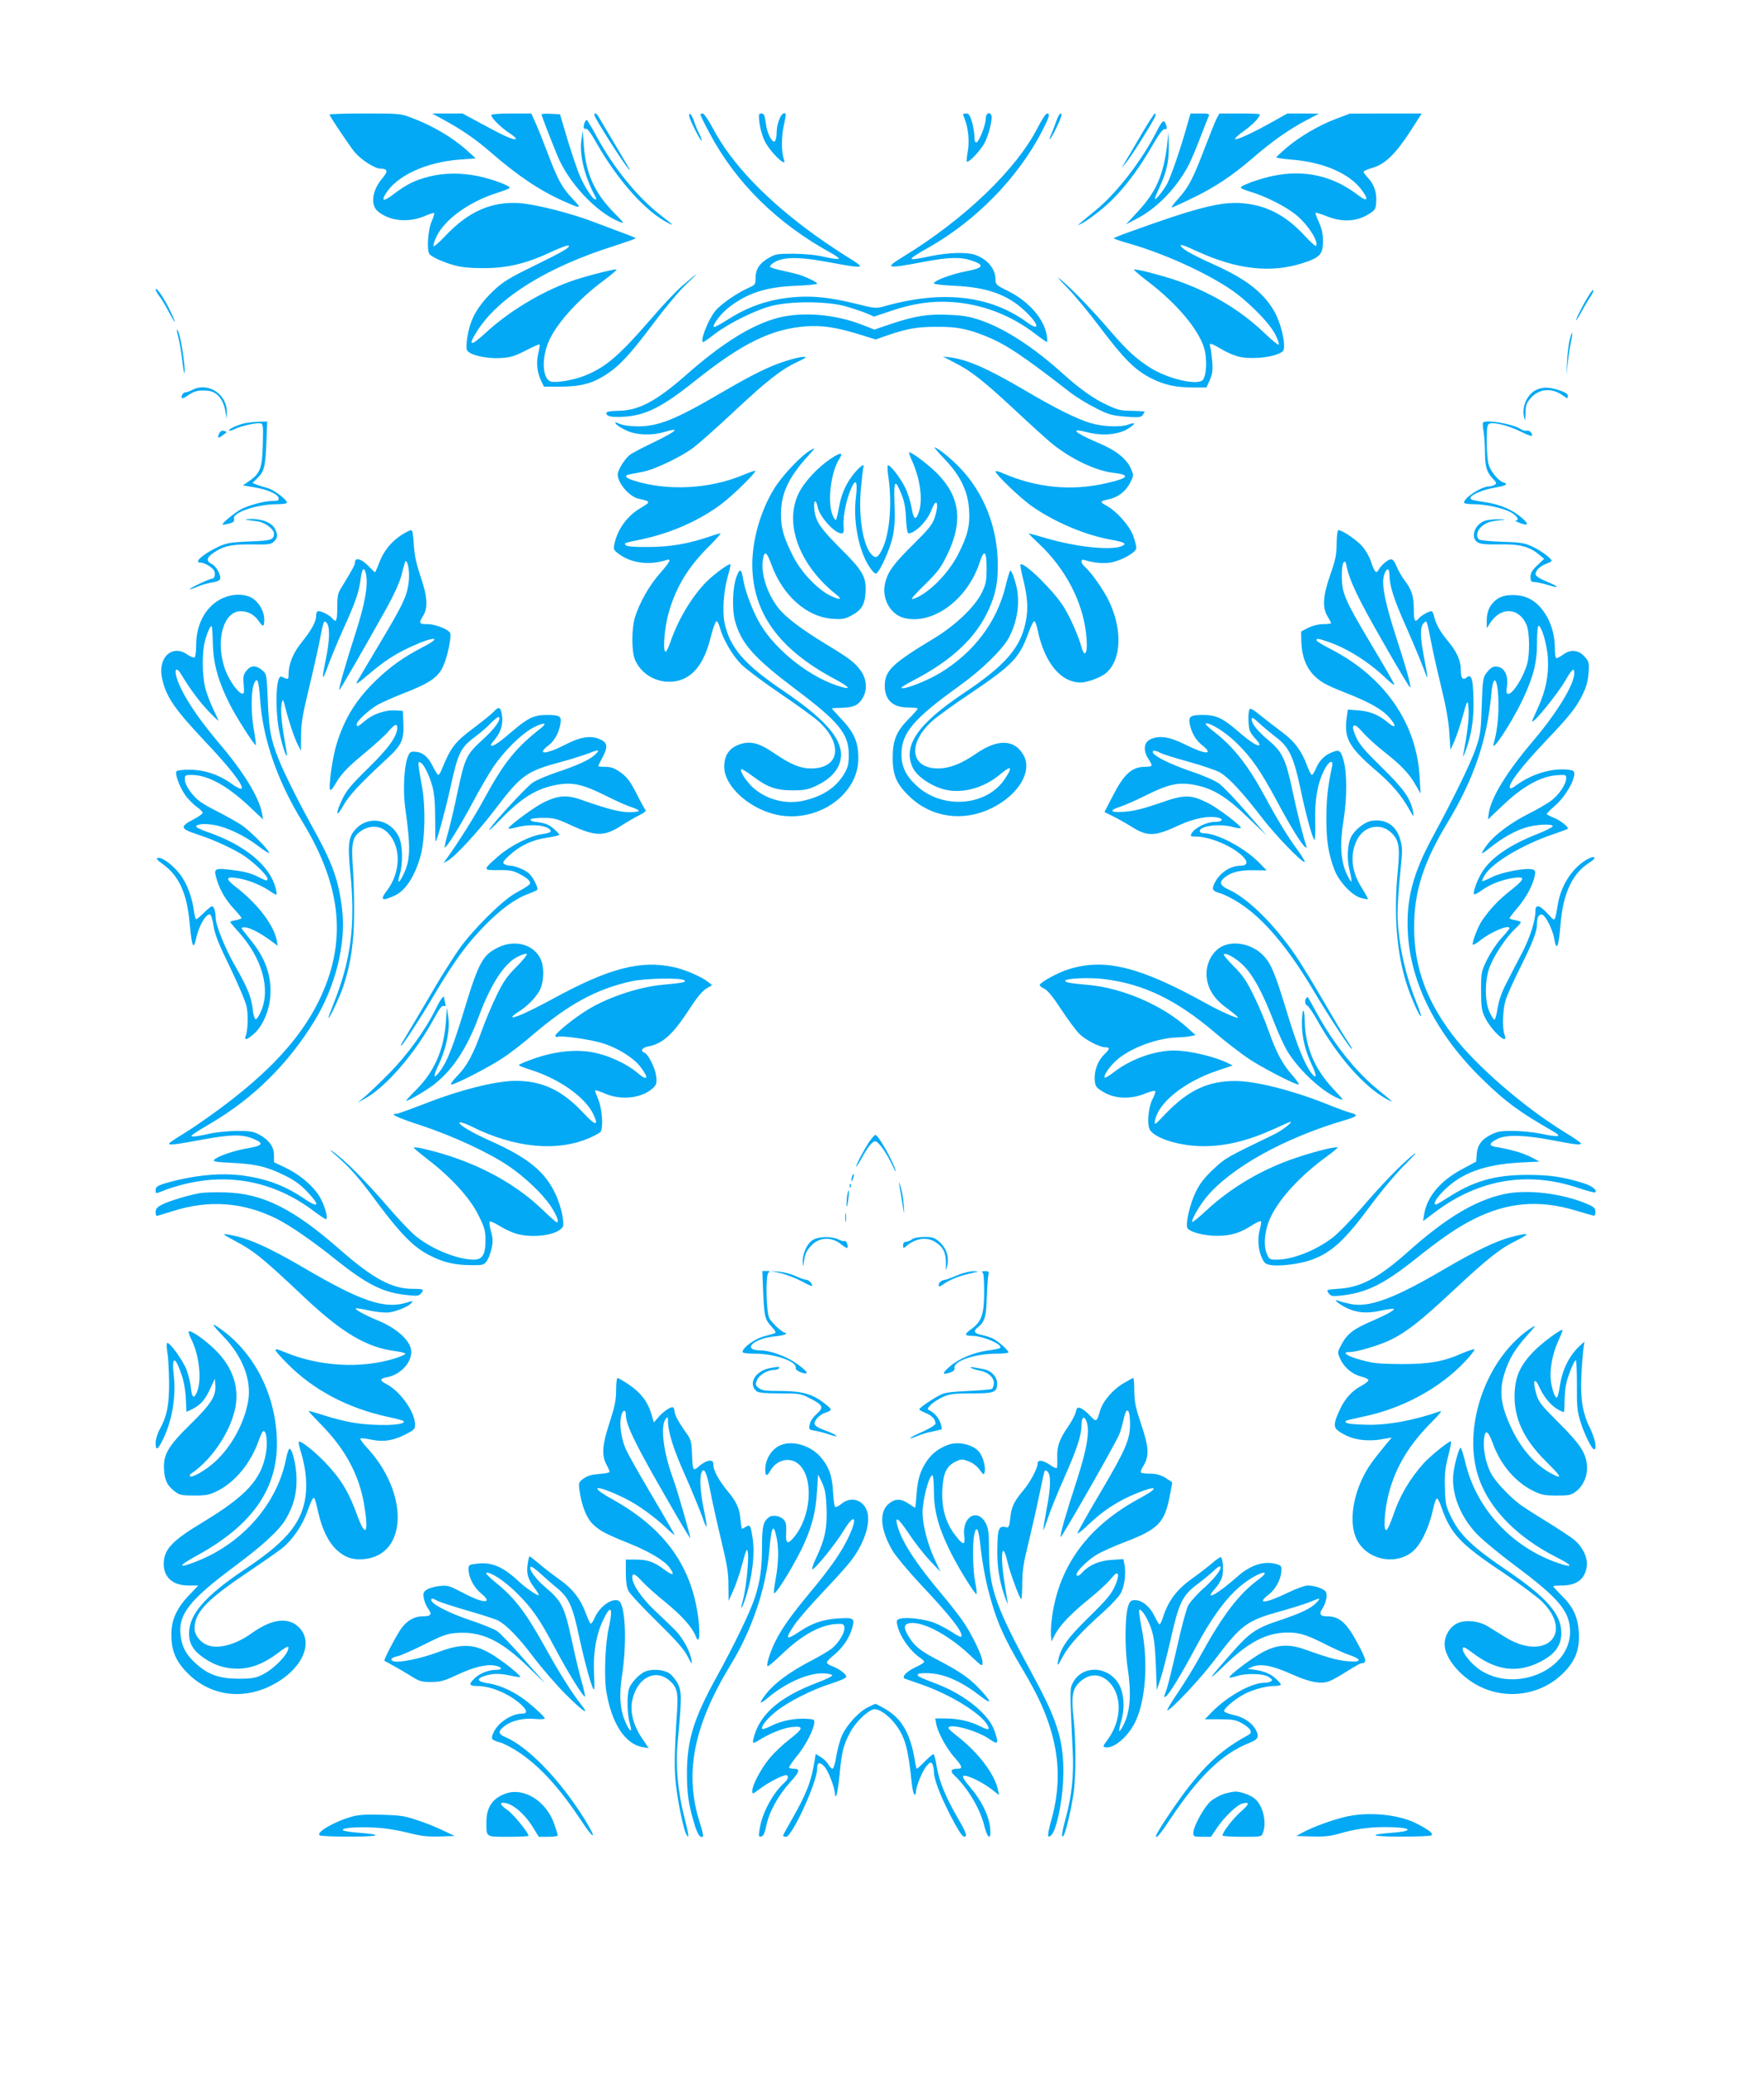 <?xml version="1.0" standalone="no"?>
<!DOCTYPE svg PUBLIC "-//W3C//DTD SVG 20010904//EN"
 "http://www.w3.org/TR/2001/REC-SVG-20010904/DTD/svg10.dtd">
<svg version="1.0" xmlns="http://www.w3.org/2000/svg"
 width="1088pt" height="1280pt" viewBox="0 0 1088 1280"
 preserveAspectRatio="xMidYMid meet">
<g transform="translate(0,1280) scale(0.1,-0.1)"
fill="#03a9f4" stroke="none">
<path d="M2032 12093 c9 -22 125 -194 155 -231 37 -45 124 -102 158 -102 47
-1 50 -16 13 -60 -62 -72 -75 -164 -28 -203 73 -62 190 -73 294 -28 27 12 51
19 54 17 2 -3 -5 -28 -17 -55 -21 -50 -30 -172 -13 -197 12 -18 83 -51 153
-70 45 -13 100 -18 184 -18 146 0 264 29 417 101 54 25 101 43 105 39 12 -11
-28 -35 -214 -126 -157 -77 -191 -98 -252 -156 -70 -66 -118 -136 -140 -205
-19 -59 -30 -143 -20 -160 15 -28 112 -51 198 -48 69 4 89 9 162 46 45 24 85
41 87 38 2 -2 -1 -27 -8 -55 -14 -57 -7 -118 18 -170 l17 -35 105 0 c123 1
193 19 279 75 82 53 147 123 292 316 74 99 161 203 206 245 86 80 75 75 -29
-14 -36 -31 -122 -121 -189 -200 -200 -231 -280 -300 -409 -353 -77 -31 -192
-49 -219 -35 -44 24 -50 132 -12 232 43 112 181 268 346 390 47 35 82 65 77
67 -14 4 -200 -44 -284 -74 -185 -67 -384 -188 -526 -320 -93 -86 -109 -78
-44 22 134 204 430 387 837 516 74 24 135 45 135 48 0 3 -33 17 -73 31 -39 15
-121 46 -180 68 -142 55 -362 111 -462 118 -175 12 -319 -53 -462 -206 -34
-36 -65 -63 -69 -59 -3 4 5 32 20 62 52 105 199 211 371 266 39 12 74 26 78
30 12 11 -107 56 -196 74 -102 21 -208 20 -300 -3 -90 -24 -134 -45 -213 -104
-65 -50 -84 -51 -57 -5 67 113 249 198 460 214 l97 7 -49 45 c-93 84 -218 158
-353 208 -59 23 -75 24 -283 24 -121 0 -219 -3 -217 -7z"/>
<path d="M2740 12059 c110 -60 195 -119 284 -196 166 -145 303 -237 448 -302
114 -51 119 -50 62 10 -68 72 -94 120 -154 279 -28 74 -62 160 -77 192 l-26
58 -123 0 c-73 0 -124 -4 -124 -10 0 -18 61 -78 112 -111 28 -18 45 -35 39
-37 -17 -6 -72 19 -212 95 l-116 63 -94 0 -94 0 75 -41z"/>
<path d="M3340 12094 c0 -7 53 -145 97 -252 69 -169 238 -350 381 -409 36 -14
35 -12 -30 54 -121 123 -174 241 -187 413 l-7 95 -8 -59 c-14 -93 22 -234 91
-358 2 -5 0 -8 -6 -8 -16 0 -70 85 -98 153 -14 34 -47 132 -73 217 l-46 155
-57 3 c-31 2 -57 0 -57 -4z"/>
<path d="M3671 12078 c48 -90 203 -328 214 -328 2 0 -39 71 -91 158 -51 86
-98 165 -104 175 -15 26 -33 22 -19 -5z"/>
<path d="M4250 12087 c0 -19 71 -160 77 -154 2 3 -4 22 -15 44 -11 21 -25 55
-31 75 -13 39 -31 60 -31 35z"/>
<path d="M4320 12093 c0 -5 24 -54 54 -110 163 -309 420 -563 758 -747 29 -16
47 -31 40 -33 -7 -3 -47 3 -90 13 -49 12 -118 18 -187 19 -103 0 -113 -2 -157
-28 -55 -32 -78 -69 -78 -125 0 -36 -3 -40 -42 -57 -71 -31 -175 -103 -208
-145 -45 -57 -96 -191 -72 -190 4 1 36 23 72 51 84 64 244 144 345 171 118 31
337 31 455 0 46 -13 106 -33 133 -44 l48 -21 107 36 c135 45 248 62 371 54
183 -12 360 -78 509 -191 40 -31 76 -56 79 -56 3 0 3 19 -1 42 -17 102 -111
210 -241 274 -71 35 -75 39 -75 71 0 65 -51 126 -129 152 -51 17 -165 13 -271
-9 -152 -32 -154 -27 -18 50 301 170 559 436 708 726 42 83 48 104 28 104 -7
0 -33 -39 -57 -86 -132 -259 -451 -565 -828 -796 -122 -75 -112 -78 131 -32
150 28 222 30 291 6 80 -27 71 -45 -34 -65 -91 -17 -201 -58 -201 -75 0 -5 57
-12 128 -15 198 -9 324 -53 431 -153 90 -83 99 -134 14 -71 -229 166 -524 199
-885 96 -43 -12 -56 -11 -155 14 -204 51 -330 59 -488 32 -111 -20 -213 -60
-316 -126 -44 -28 -82 -49 -86 -46 -11 12 41 79 90 119 115 90 231 128 415
135 72 3 132 9 132 13 0 8 -40 29 -95 50 -17 7 -67 19 -112 29 -45 9 -83 21
-84 26 -1 6 13 19 30 29 54 31 150 32 308 3 177 -33 212 -37 217 -28 3 4 -31
28 -74 54 -43 26 -130 84 -192 128 -306 219 -525 447 -642 669 -26 50 -54 90
-62 90 -8 0 -14 -3 -14 -7z"/>
<path d="M4684 12043 c4 -32 17 -80 30 -108 32 -70 145 -179 121 -118 -16 43
-16 141 -1 207 9 38 14 71 12 74 -22 21 -56 -52 -56 -119 0 -19 -4 -40 -9 -48
-13 -21 -49 41 -56 99 -9 63 -12 70 -31 70 -14 0 -16 -8 -10 -57z"/>
<path d="M5940 12096 c0 -3 5 -17 11 -33 22 -56 29 -137 18 -197 -6 -32 -8
-60 -6 -63 10 -10 84 68 109 114 26 48 53 157 42 174 -13 22 -34 8 -34 -23 -1
-40 -40 -140 -57 -146 -9 -2 -13 9 -13 35 0 22 -7 63 -15 91 -12 40 -20 52
-35 52 -11 0 -20 -2 -20 -4z"/>
<path d="M6517 12058 c-8 -24 -22 -60 -31 -80 -25 -58 -10 -45 23 20 35 71 45
102 33 102 -6 0 -17 -19 -25 -42z"/>
<path d="M7038 11968 c-43 -73 -87 -149 -99 -168 l-21 -35 26 30 c28 31 170
256 181 288 4 9 3 17 -2 17 -4 0 -43 -60 -85 -132z"/>
<path d="M7315 12003 c-35 -124 -91 -286 -115 -334 -21 -40 -70 -102 -76 -96
-3 2 10 34 27 70 44 96 59 160 58 257 l-2 85 -8 -75 c-22 -188 -68 -294 -182
-416 l-72 -78 72 38 c125 66 247 195 318 335 14 29 46 103 69 165 24 61 46
119 51 129 6 15 1 17 -53 17 l-59 0 -28 -97z"/>
<path d="M7504 12069 c-9 -18 -44 -105 -78 -194 -71 -184 -95 -230 -161 -303
-26 -29 -43 -52 -38 -52 4 0 60 25 123 56 142 68 246 137 375 248 122 105 225
178 330 233 l80 42 -98 1 -97 0 -89 -50 c-117 -66 -218 -113 -232 -108 -7 2
17 25 53 50 56 40 98 84 98 103 0 3 -56 5 -125 5 l-124 0 -17 -31z"/>
<path d="M8238 12066 c-104 -39 -222 -109 -304 -178 -32 -28 -60 -54 -62 -58
-1 -4 38 -10 87 -14 205 -15 371 -88 445 -195 41 -59 28 -67 -34 -20 -154 116
-328 154 -518 114 -80 -16 -194 -57 -199 -71 -2 -5 25 -17 60 -27 88 -26 213
-88 278 -140 75 -60 147 -172 125 -194 -3 -3 -35 26 -70 64 -119 128 -239 189
-391 200 -130 9 -280 -30 -692 -179 -51 -18 -93 -35 -93 -38 0 -3 44 -18 97
-33 208 -60 453 -170 613 -275 107 -70 246 -208 285 -284 16 -31 26 -60 22
-64 -4 -4 -46 31 -94 77 -148 142 -347 258 -563 328 -103 33 -230 64 -236 58
-2 -2 37 -36 88 -75 171 -130 305 -287 343 -403 23 -70 17 -185 -10 -206 -41
-29 -207 10 -313 74 -88 54 -147 107 -253 230 -111 130 -236 259 -304 316 -33
28 -22 13 33 -43 46 -46 141 -161 212 -256 145 -192 213 -259 315 -310 82 -40
148 -54 257 -54 l79 0 21 46 c16 37 19 60 15 113 -3 36 -8 76 -12 89 -10 30 2
28 69 -12 31 -19 80 -40 107 -46 64 -16 181 -8 237 15 39 16 42 20 42 54 0 53
-26 147 -57 204 -65 118 -172 203 -369 292 -127 57 -197 95 -209 115 -11 17 9
11 96 -29 245 -113 454 -137 651 -75 109 35 128 55 128 136 0 46 -7 77 -25
117 -14 30 -23 56 -21 58 3 3 35 -7 72 -22 91 -36 181 -32 252 12 43 26 47 32
50 73 5 60 -12 111 -48 150 -17 18 -30 36 -30 40 0 5 25 16 56 25 77 22 143
87 233 226 l70 109 -222 0 -222 -1 -87 -33z"/>
<path d="M3606 12044 c-10 -26 -7 -44 7 -38 9 3 32 -27 66 -88 132 -232 304
-424 441 -493 41 -21 36 -15 -52 53 -139 109 -286 291 -388 480 -30 56 -58
102 -61 102 -4 0 -10 -7 -13 -16z"/>
<path d="M7139 11999 c-93 -185 -248 -387 -381 -496 -35 -28 -74 -61 -88 -73
l-25 -21 32 15 c17 9 65 42 105 75 115 91 224 226 330 411 37 64 61 95 72 94
13 -2 15 3 10 20 -13 42 -23 37 -55 -25z"/>
<path d="M960 11014 c0 -6 10 -24 22 -40 13 -15 39 -60 60 -99 48 -90 49 -77
2 20 -37 74 -83 140 -84 119z"/>
<path d="M9799 10977 c-32 -50 -79 -143 -79 -154 0 -4 15 19 33 52 18 33 43
75 55 93 13 18 22 37 20 42 -2 5 -15 -9 -29 -33z"/>
<path d="M4800 10840 c-161 -42 -342 -154 -565 -350 -187 -165 -296 -223 -422
-224 -49 -1 -73 -5 -73 -13 0 -21 24 -27 99 -24 138 6 242 57 443 218 294 235
475 324 689 340 101 7 186 -6 327 -49 l103 -32 62 22 c132 45 190 56 312 56
127 1 192 -12 306 -58 123 -50 227 -119 519 -346 36 -28 106 -71 156 -96 80
-41 101 -47 185 -54 81 -6 95 -5 106 9 7 9 12 18 13 21 0 3 -35 5 -78 6 -66 0
-88 5 -152 35 -83 38 -167 97 -280 199 -177 159 -351 272 -498 323 -69 24
-109 31 -198 35 -132 6 -211 -7 -355 -55 l-106 -36 -79 31 c-167 64 -364 80
-514 42z"/>
<path d="M1091 10765 c-1 -5 4 -28 10 -50 6 -22 17 -87 24 -145 8 -68 13 -89
14 -59 1 51 -23 202 -38 240 -5 13 -10 20 -10 14z"/>
<path d="M9680 10698 c-6 -29 -13 -89 -15 -133 l-4 -80 9 80 c5 44 14 102 20
129 6 27 9 51 6 53 -2 2 -9 -20 -16 -49z"/>
<path d="M4840 10571 c-102 -33 -200 -82 -394 -195 -278 -163 -385 -206 -511
-206 -45 0 -90 6 -112 15 -33 14 -34 14 -22 -2 8 -9 37 -27 64 -39 60 -28 156
-32 231 -9 107 32 79 6 -70 -66 -67 -32 -131 -66 -143 -76 -33 -28 -73 -93
-73 -120 0 -53 71 -136 128 -149 78 -17 78 -19 11 -59 -79 -46 -138 -127 -158
-214 -9 -39 -7 -43 23 -66 78 -59 189 -74 299 -39 30 10 19 -13 -43 -83 -65
-73 -128 -185 -154 -272 -21 -71 -21 -209 0 -259 57 -137 240 -182 351 -87 52
45 90 117 117 227 13 51 29 94 34 96 6 2 16 -16 22 -40 20 -72 78 -172 133
-227 29 -29 139 -111 245 -183 106 -72 215 -151 241 -177 143 -139 115 -281
-56 -281 -67 0 -127 25 -228 94 -100 69 -158 80 -232 47 -51 -24 -77 -68 -76
-133 2 -125 169 -269 346 -298 242 -38 478 132 481 347 1 102 -24 162 -101
244 -36 38 -64 69 -62 70 2 1 31 2 64 3 71 3 99 16 125 59 30 48 26 115 -7
164 -38 55 -66 77 -221 171 -148 90 -247 165 -290 220 -70 89 -110 212 -97
299 9 59 24 51 52 -27 70 -194 219 -327 380 -337 57 -4 75 -1 112 19 62 32 84
66 89 138 7 100 -13 136 -153 276 -129 129 -156 169 -163 248 -5 52 11 59 21
9 12 -61 105 -163 147 -163 14 0 16 8 13 48 -5 53 17 162 47 230 29 66 41 43
29 -56 -18 -144 16 -324 81 -425 17 -27 36 -47 43 -45 22 7 87 151 103 228 12
55 15 109 11 203 -5 145 3 157 42 61 18 -43 26 -84 29 -151 2 -51 9 -93 14
-93 42 0 117 75 143 144 33 85 49 41 19 -50 -14 -40 -38 -70 -129 -160 -124
-122 -160 -171 -176 -242 -22 -92 31 -190 114 -213 176 -47 391 108 468 338
29 89 44 78 44 -33 0 -78 -4 -97 -29 -149 -42 -87 -164 -204 -299 -285 -252
-152 -299 -196 -300 -288 -1 -89 50 -137 145 -136 32 0 58 -3 58 -7 0 -4 -24
-32 -53 -61 -77 -77 -101 -133 -101 -238 -1 -113 24 -169 110 -249 134 -125
328 -151 500 -66 169 83 256 232 194 332 -56 93 -158 95 -287 6 -94 -65 -165
-92 -236 -93 -173 0 -192 154 -36 294 29 26 133 101 233 168 258 174 302 219
356 366 15 42 32 78 38 80 6 2 16 -23 22 -55 42 -200 142 -323 266 -323 39 0
123 31 154 57 99 83 105 274 15 455 -36 70 -104 166 -144 202 -26 23 -28 50
-3 42 55 -18 122 -24 166 -15 64 12 150 60 154 86 2 11 -7 46 -19 79 -24 64
-104 153 -168 187 -40 21 -37 26 21 38 57 13 104 51 130 104 21 43 21 44 3 85
-28 62 -93 113 -203 159 -146 62 -178 94 -67 65 90 -24 188 -16 248 19 53 32
56 46 6 28 -51 -18 -160 -13 -235 10 -86 26 -219 93 -399 199 -227 134 -356
191 -461 205 l-49 6 67 -35 c106 -53 179 -111 368 -286 96 -90 201 -185 232
-211 116 -96 272 -172 382 -185 110 -13 100 -32 -34 -63 -219 -52 -438 -31
-652 63 -21 9 -38 12 -38 8 0 -18 152 -163 222 -213 143 -100 333 -181 496
-209 81 -15 96 -25 57 -40 -69 -26 -277 -4 -462 50 -57 17 -105 30 -108 30 -3
0 24 -28 61 -62 165 -155 271 -357 293 -558 8 -77 5 -120 -10 -120 -4 0 -13
17 -19 39 -17 64 -67 179 -107 244 -59 98 -249 285 -269 265 -2 -3 4 -41 15
-84 30 -120 34 -189 17 -272 -33 -160 -127 -267 -381 -437 -286 -191 -379
-327 -315 -461 25 -50 99 -104 178 -129 112 -36 254 -1 360 88 70 59 81 49 30
-27 -111 -169 -383 -191 -543 -44 -67 61 -95 119 -95 195 1 133 72 218 365
428 131 95 260 220 297 291 52 97 70 213 48 314 -13 54 -30 100 -39 100 -3 0
-16 -42 -28 -92 -54 -225 -197 -414 -408 -541 -87 -52 -235 -108 -235 -88 0 3
35 24 77 46 237 124 384 263 462 437 42 94 56 162 55 278 -1 227 -86 443 -237
598 -57 59 -136 122 -153 122 -3 0 25 -33 64 -74 97 -102 142 -197 149 -310 7
-99 -10 -164 -70 -280 -63 -121 -189 -245 -277 -271 -17 -6 5 21 71 86 84 82
102 106 142 189 98 202 78 357 -62 499 -51 52 -155 131 -173 131 -4 0 4 -24
17 -52 51 -113 68 -241 42 -317 -19 -55 -32 -47 -45 29 -7 39 -25 96 -42 128
-32 62 -94 141 -104 131 -4 -3 -2 -37 4 -75 23 -164 7 -352 -40 -444 -25 -49
-37 -56 -60 -35 -56 51 -87 235 -70 414 6 64 13 122 15 129 9 25 -14 11 -50
-30 -53 -62 -86 -132 -100 -216 -7 -40 -16 -76 -19 -79 -3 -3 -13 10 -21 30
-33 79 -11 264 41 345 28 43 9 44 -53 2 -81 -54 -165 -145 -199 -217 -88 -187
8 -442 236 -622 40 -31 18 -33 -41 -4 -78 39 -177 143 -226 239 -58 114 -77
177 -76 264 0 125 47 226 164 354 50 55 51 58 20 40 -58 -32 -174 -155 -224
-235 -85 -136 -137 -317 -137 -471 1 -297 163 -522 506 -705 89 -48 108 -68
47 -51 -184 50 -403 219 -504 388 -44 74 -93 202 -104 270 -12 72 -20 78 -40
29 -27 -64 -32 -210 -10 -285 39 -136 118 -224 370 -414 270 -203 330 -276
330 -405 0 -58 -5 -78 -27 -116 -49 -83 -125 -136 -240 -165 -114 -30 -238 1
-325 79 -40 37 -82 102 -71 112 3 3 35 -16 71 -43 90 -68 143 -87 247 -87 71
0 94 5 140 26 76 35 125 81 146 134 47 125 -52 256 -346 455 -240 162 -329
266 -361 418 -15 72 -6 194 20 287 11 38 18 72 16 74 -7 6 -73 -40 -127 -88
-94 -84 -192 -241 -243 -391 -12 -36 -26 -63 -31 -60 -17 10 -5 154 21 243 45
157 119 279 246 405 45 45 78 82 72 82 -5 0 -34 -8 -64 -19 -133 -45 -241 -64
-376 -65 -87 -1 -136 3 -143 11 -14 13 -13 13 105 38 177 38 352 116 486 217
71 54 215 195 207 204 -3 2 -36 -10 -75 -26 -208 -87 -467 -100 -675 -34 -52
17 -61 31 -25 38 12 2 49 10 82 16 74 14 241 94 316 152 31 24 139 119 239
213 209 196 297 265 395 311 59 28 65 33 40 33 -16 0 -68 -12 -115 -28z"/>
<path d="M1186 10395 c-15 -8 -35 -15 -42 -15 -15 0 -31 -27 -21 -36 2 -3 22
6 42 21 36 24 61 29 115 25 56 -4 97 -51 110 -127 l8 -48 1 40 c3 113 -115
191 -213 140z"/>
<path d="M9473 10394 c-54 -27 -88 -103 -73 -166 7 -29 8 -26 9 24 1 49 6 62
32 92 52 59 129 66 198 17 29 -21 31 -21 31 -4 0 13 -15 23 -53 36 -66 21
-102 21 -144 1z"/>
<path d="M1513 10190 c-45 -9 -108 -38 -100 -46 3 -3 18 1 34 9 36 19 133 40
158 36 18 -4 19 -12 16 -129 -3 -145 -16 -180 -81 -225 l-42 -29 71 -12 c82
-14 145 -42 149 -66 3 -15 -4 -18 -35 -18 -50 0 -142 -24 -194 -50 -39 -20
-123 -89 -116 -96 2 -2 19 1 39 6 29 8 35 14 31 30 -10 39 142 90 268 90 33 0
59 4 59 9 0 19 -81 81 -122 91 -24 7 -54 16 -67 21 l-24 10 31 30 c42 41 49
72 55 222 l5 127 -47 -1 c-25 -1 -65 -5 -88 -9z"/>
<path d="M9147 10193 c-3 -5 -1 -30 4 -58 4 -27 8 -85 8 -127 1 -88 11 -121
49 -161 22 -23 24 -29 12 -37 -8 -5 -24 -10 -35 -10 -48 -1 -155 -70 -155
-100 0 -6 24 -10 58 -10 76 0 184 -24 232 -51 39 -22 53 -48 28 -50 -7 0 5 -7
26 -15 54 -20 58 -8 12 32 -56 49 -133 82 -218 95 -92 14 -98 16 -98 28 0 18
77 51 149 63 72 12 87 22 52 33 -30 9 -79 70 -90 112 -6 21 -11 84 -11 141 0
87 3 104 17 109 27 11 124 -14 196 -51 40 -20 67 -29 67 -22 0 18 -21 35 -35
29 -8 -2 -24 2 -37 11 -49 32 -218 60 -231 39z"/>
<path d="M1351 10124 c-13 -29 -4 -30 28 -5 23 17 23 18 3 23 -14 4 -23 -1
-31 -18z"/>
<path d="M1520 9594 c14 -3 45 -7 69 -10 45 -6 101 -48 101 -76 -1 -38 -17
-43 -152 -48 -116 -5 -140 -9 -190 -32 -92 -43 -156 -98 -113 -98 25 0 73 -28
85 -49 11 -22 4 -51 -14 -51 -14 0 -136 -57 -136 -64 0 -3 21 4 47 15 26 11
67 23 91 26 24 3 46 12 49 20 9 23 -24 82 -52 95 -35 16 -31 39 10 67 65 44
112 54 238 53 105 -2 119 0 137 18 24 24 25 41 5 79 -18 37 -80 61 -148 60
-28 -1 -41 -3 -27 -5z"/>
<path d="M9163 9589 c-66 -19 -97 -103 -50 -134 17 -11 49 -14 132 -13 125 3
188 -13 245 -61 l34 -28 -42 -40 c-32 -30 -42 -47 -42 -71 0 -27 4 -32 24 -32
13 0 52 -9 86 -19 76 -24 66 -9 -16 24 -33 13 -60 31 -62 40 -5 22 24 52 64
67 19 7 34 15 34 19 0 14 -66 63 -120 88 -48 22 -72 26 -185 29 -71 2 -136 9
-142 14 -22 18 -14 55 17 82 29 24 54 32 130 39 21 2 12 4 -20 4 -30 1 -69 -3
-87 -8z"/>
<path d="M2479 9502 c-65 -42 -114 -102 -139 -171 -13 -34 -25 -61 -27 -61 -2
0 -21 18 -42 40 -40 42 -81 54 -81 23 0 -16 -15 -44 -87 -162 -19 -29 -23 -51
-23 -118 0 -83 -6 -97 -31 -67 -16 19 -63 44 -84 44 -10 0 -15 -9 -15 -28 0
-36 -30 -91 -91 -166 -51 -63 -79 -132 -79 -194 0 -26 -3 -33 -15 -28 -8 3
-21 9 -29 12 -37 15 -42 -227 -7 -369 19 -81 40 -137 41 -112 0 6 -6 44 -14
85 -20 109 -27 201 -18 234 7 27 8 25 21 -25 19 -79 59 -199 80 -237 l17 -34
1 94 c0 77 9 129 51 303 28 116 58 251 67 300 20 106 24 114 42 90 19 -27 16
-107 -7 -220 -28 -135 -24 -145 14 -40 18 50 62 155 98 235 72 159 93 220 103
304 8 60 21 72 31 30 17 -67 -4 -187 -65 -375 -59 -182 -104 -340 -98 -345 3
-3 149 250 288 499 48 86 83 163 94 205 24 92 25 96 31 89 15 -15 22 -85 13
-141 -13 -82 -36 -129 -181 -372 -69 -115 -131 -220 -138 -233 -8 -16 15 -1
66 43 101 86 165 129 267 176 144 67 205 65 74 -2 -114 -59 -196 -117 -281
-198 -126 -120 -199 -236 -249 -396 -26 -82 -52 -267 -41 -286 4 -5 17 9 30
32 38 66 72 103 187 198 59 49 124 108 143 131 39 45 54 51 54 21 0 -52 -55
-127 -181 -250 -104 -102 -133 -137 -158 -190 -44 -92 -39 -120 6 -40 36 64
100 133 260 281 100 91 115 122 111 227 l-3 77 -43 3 c-62 5 -141 -22 -189
-63 -45 -38 -53 -42 -53 -22 0 19 77 90 130 120 25 14 88 42 140 63 182 70
232 104 265 178 25 56 50 177 42 200 -9 23 -90 56 -140 56 -53 0 -56 6 -27 52
31 51 26 120 -17 245 -27 81 -37 130 -41 196 -3 58 -8 87 -16 87 -7 0 -32 -13
-57 -28z"/>
<path d="M8244 9447 c0 -68 -7 -101 -39 -192 -46 -132 -50 -203 -17 -257 12
-20 22 -38 22 -42 0 -3 -22 -6 -48 -6 -30 0 -65 -9 -92 -22 l-45 -23 1 -55 c2
-95 29 -169 83 -221 39 -37 71 -55 182 -99 153 -60 234 -105 278 -156 48 -54
41 -73 -11 -29 -53 45 -110 68 -179 73 l-66 5 -8 -58 c-15 -122 18 -178 190
-325 91 -79 146 -143 196 -231 29 -51 30 -52 25 -19 -14 82 -56 142 -192 275
-106 104 -139 142 -160 188 -19 44 -23 62 -15 70 8 8 23 -2 57 -41 25 -29 83
-81 127 -116 107 -84 159 -138 197 -206 l32 -55 -6 100 c-17 332 -215 618
-544 789 -51 26 -92 51 -92 56 0 14 9 13 75 -10 115 -40 243 -120 348 -219 31
-30 57 -50 57 -44 0 5 -61 113 -137 239 -168 282 -186 323 -187 426 -1 47 4
81 11 89 9 9 13 5 17 -17 19 -94 68 -199 223 -469 92 -162 169 -291 171 -286
5 14 -23 114 -89 318 -66 204 -89 320 -73 373 14 49 34 50 34 3 0 -65 27 -150
102 -318 39 -88 86 -200 105 -250 35 -95 35 -94 2 83 -21 117 -20 171 6 192
16 13 14 21 46 -140 11 -58 39 -179 61 -270 27 -109 43 -200 47 -270 l7 -105
23 50 c12 28 34 91 48 140 34 125 37 129 41 52 2 -57 -7 -136 -34 -277 -2 -14
5 0 16 30 37 99 52 203 48 325 -3 120 -13 150 -42 126 -24 -20 -36 -4 -36 47
0 58 -25 112 -79 177 -48 57 -75 106 -86 153 -3 17 -11 32 -16 32 -16 0 -64
-27 -78 -44 -24 -29 -31 -17 -31 53 0 83 -12 122 -56 180 -18 24 -41 63 -50
87 -11 28 -23 44 -34 44 -19 0 -61 -35 -78 -66 -14 -25 -25 -13 -46 52 -9 28
-33 70 -53 93 -32 38 -124 101 -148 101 -6 0 -10 -35 -11 -83z"/>
<path d="M1353 9100 c-90 -52 -143 -155 -143 -280 0 -38 -5 -72 -10 -75 -6 -3
-24 4 -42 16 -94 68 -186 -15 -159 -143 25 -116 75 -189 268 -394 217 -229
292 -352 158 -256 -75 54 -166 84 -256 84 -39 1 -75 -4 -80 -9 -14 -14 24
-112 62 -159 17 -21 46 -49 65 -63 19 -13 34 -29 34 -35 0 -6 -26 -24 -58 -41
-83 -43 -80 -57 20 -90 103 -33 231 -92 295 -135 66 -45 143 -121 143 -141 0
-15 -8 -13 -57 12 -41 21 -84 33 -149 41 -123 16 -127 13 -108 -54 20 -69 57
-131 111 -189 24 -25 43 -49 43 -52 0 -3 -16 -9 -35 -13 -19 -3 -35 -8 -35
-11 0 -3 23 -30 51 -61 146 -163 199 -351 139 -490 -13 -29 -28 -51 -34 -49
-6 2 -14 29 -17 60 -9 78 -31 132 -106 264 -64 110 -122 255 -123 303 0 37
-11 70 -22 70 -6 0 -28 -18 -50 -40 -22 -22 -44 -40 -48 -40 -4 0 -10 24 -14
53 -11 82 -43 168 -84 222 -43 57 -111 109 -138 103 -14 -2 -7 -11 31 -39 99
-71 149 -181 165 -366 13 -141 23 -167 39 -94 17 78 58 151 85 151 7 0 17 -31
23 -70 8 -54 31 -112 102 -257 50 -104 96 -212 102 -242 11 -53 8 -148 -6
-183 -11 -27 10 -22 49 13 55 47 96 141 103 231 10 128 -30 241 -127 357 -27
33 -50 63 -50 66 0 3 9 5 20 5 27 0 92 -33 154 -78 l49 -36 -6 34 c-19 96
-120 227 -250 327 -73 56 -66 71 25 53 62 -12 137 -44 191 -82 16 -11 30 -18
32 -16 3 2 0 22 -6 44 -37 136 -187 260 -411 339 -43 15 -78 31 -78 36 0 16
50 21 112 10 80 -14 186 -65 271 -130 37 -28 67 -47 67 -42 0 18 -114 133
-169 171 -31 20 -94 56 -141 80 -47 23 -100 53 -118 67 -47 35 -92 101 -92
135 0 26 2 28 43 28 99 -1 216 -65 350 -190 l90 -85 -7 39 c-19 99 -110 249
-260 426 -152 179 -250 334 -271 428 -8 40 8 43 31 5 56 -93 114 -171 171
-231 35 -37 63 -62 61 -57 -2 6 -18 40 -35 76 -17 36 -39 93 -47 126 -19 74
-21 220 -2 288 14 54 35 100 42 92 2 -2 6 -53 7 -113 4 -122 34 -229 103 -366
39 -78 155 -260 162 -254 2 2 -4 50 -14 106 -18 111 -15 240 6 280 18 34 26
11 34 -99 16 -246 105 -505 262 -761 245 -403 276 -746 100 -1105 -115 -234
-314 -448 -631 -679 -65 -48 -157 -111 -203 -139 -46 -28 -85 -54 -88 -59 -9
-14 37 -9 206 23 174 32 245 33 314 4 68 -29 58 -42 -48 -60 -80 -15 -179 -49
-195 -69 -9 -11 12 -14 111 -19 145 -7 214 -23 323 -77 58 -28 97 -56 138 -99
85 -89 76 -108 -21 -42 -120 81 -236 123 -390 142 -113 13 -247 3 -387 -30
-114 -28 -135 -37 -135 -61 0 -25 -2 -25 62 1 29 11 88 29 133 39 280 64 548
5 781 -171 36 -27 69 -49 74 -49 14 0 1 58 -27 117 -32 70 -124 153 -218 198
l-75 36 0 44 c0 52 -31 94 -94 128 -35 18 -56 22 -141 21 -55 -1 -131 -9 -168
-18 -38 -9 -78 -16 -90 -16 -22 1 -22 1 -2 16 11 9 57 37 103 64 265 155 481
369 643 635 129 212 195 478 169 686 -21 178 -58 282 -176 495 -92 166 -184
350 -217 435 -47 119 -58 178 -65 353 -7 168 -7 168 -35 192 -37 32 -70 31
-97 -3 -19 -24 -21 -37 -17 -86 4 -50 3 -58 -11 -55 -24 5 -78 80 -102 145
-64 172 -15 363 95 363 45 0 84 -22 111 -61 26 -39 34 -37 34 9 0 48 -28 101
-70 130 -51 34 -139 31 -207 -8z"/>
<path d="M9242 9110 c-47 -29 -72 -76 -72 -135 l0 -50 25 38 c66 97 177 88
221 -19 18 -43 20 -174 4 -236 -22 -82 -88 -188 -117 -188 -12 0 -14 9 -8 49
8 60 -13 108 -52 117 -30 8 -49 -2 -77 -40 -19 -24 -22 -47 -27 -199 -5 -158
-8 -179 -37 -264 -30 -89 -137 -308 -267 -548 -121 -224 -162 -382 -152 -585
16 -315 179 -635 463 -910 143 -139 225 -199 429 -316 64 -36 44 -41 -67 -18
-46 10 -123 18 -173 18 -75 1 -98 -3 -137 -22 -59 -29 -86 -65 -90 -123 l-3
-44 -84 -45 c-136 -72 -220 -171 -237 -280 l-7 -42 83 62 c265 196 563 246
869 144 57 -19 106 -32 110 -29 14 14 -21 41 -73 57 -129 40 -210 51 -351 51
-199 -1 -330 -39 -491 -144 -33 -21 -63 -39 -67 -39 -22 0 1 40 53 91 108 105
248 156 465 168 l120 6 -51 27 c-49 26 -130 49 -217 63 -47 8 -44 23 9 50 55
27 164 25 337 -8 146 -28 177 -32 177 -19 0 4 -43 34 -96 66 -258 158 -555
417 -698 606 -171 228 -243 445 -233 705 7 199 65 369 202 596 165 273 247
512 273 797 12 143 44 96 44 -68 1 -83 -10 -169 -29 -235 -21 -73 108 122 178
269 67 142 89 228 89 353 0 57 4 103 9 103 19 0 53 -116 58 -200 6 -106 -13
-200 -61 -305 -20 -43 -36 -80 -36 -83 0 -26 157 167 207 254 39 68 53 79 53
42 -1 -71 -105 -242 -254 -418 -163 -192 -257 -346 -273 -443 l-6 -42 98 93
c118 112 229 173 326 180 56 4 59 3 59 -18 0 -38 -47 -106 -97 -142 -27 -19
-87 -54 -134 -77 -106 -53 -209 -129 -254 -188 -19 -25 -35 -50 -35 -55 0 -4
24 11 53 35 67 54 146 100 213 121 60 20 165 26 171 11 2 -6 -41 -28 -94 -49
-171 -67 -285 -145 -341 -234 -31 -49 -60 -128 -50 -138 4 -3 25 8 48 25 51
37 127 66 198 76 73 10 68 -7 -23 -79 -71 -56 -123 -110 -174 -184 -25 -35
-65 -141 -57 -149 3 -3 23 8 44 25 69 55 182 102 182 76 0 -3 -22 -31 -50 -61
-27 -29 -66 -88 -87 -130 -37 -76 -38 -79 -38 -192 0 -98 3 -123 22 -163 38
-83 151 -186 123 -112 -15 39 -12 154 6 214 9 30 49 119 89 199 80 160 105
225 105 274 0 40 13 62 34 54 21 -8 64 -96 72 -146 14 -86 28 -54 39 89 16
191 74 315 181 381 42 25 35 45 -8 23 -92 -47 -167 -157 -188 -274 -22 -125
-15 -118 -64 -66 -51 55 -76 60 -76 16 0 -59 -33 -163 -83 -259 -28 -53 -70
-135 -94 -182 -31 -59 -48 -108 -56 -157 -6 -40 -15 -72 -20 -72 -4 0 -18 21
-30 48 -30 65 -30 193 0 275 26 70 97 178 152 232 23 21 41 42 41 46 0 4 -16
10 -35 13 -19 4 -35 9 -35 12 0 3 23 33 52 67 53 63 93 139 104 195 5 25 3 33
-11 38 -34 14 -187 -14 -250 -45 -33 -17 -61 -28 -63 -26 -3 2 5 20 17 39 47
75 227 183 412 247 52 18 96 34 98 36 11 8 -46 54 -86 69 -23 9 -43 20 -43 23
0 4 24 28 54 54 56 48 116 148 116 193 0 18 -7 23 -37 26 -96 12 -221 -24
-314 -91 -36 -26 -45 -30 -47 -17 -5 26 76 131 213 276 159 167 195 213 236
295 23 47 33 84 37 133 4 66 3 71 -25 102 -37 42 -87 46 -132 12 -17 -12 -35
-22 -41 -22 -6 0 -10 26 -10 64 0 135 -69 264 -165 307 -55 25 -140 25 -183
-1z"/>
<path d="M3049 8414 c-13 -15 -65 -57 -115 -95 -131 -98 -151 -123 -212 -271
-6 -16 -15 -28 -19 -28 -5 1 -19 24 -33 52 -29 60 -64 89 -110 91 -29 2 -34
-2 -47 -38 -21 -58 -28 -206 -14 -305 35 -250 33 -325 -11 -415 -28 -58 -40
-58 -22 2 20 67 18 179 -5 229 -49 108 -182 136 -262 55 -50 -49 -56 -96 -38
-276 32 -323 4 -538 -106 -812 -18 -46 -32 -83 -29 -83 8 0 68 128 91 194 46
136 67 277 67 456 1 91 -3 219 -8 286 -10 146 -2 183 52 219 51 34 110 34 152
-1 95 -81 98 -248 5 -370 -44 -57 -29 -65 52 -27 66 31 124 122 158 248 26 95
30 291 10 410 -29 164 -29 168 -14 163 21 -7 56 -76 76 -149 12 -46 17 -102
17 -201 0 -76 1 -138 3 -138 7 0 58 183 89 323 50 229 64 256 163 329 29 22
71 58 92 81 22 22 42 37 46 34 15 -16 -26 -73 -103 -142 -98 -90 -107 -109
-154 -330 -17 -83 -42 -190 -56 -239 -14 -48 -23 -90 -21 -93 8 -8 96 133 172
276 41 78 99 177 127 219 68 101 179 210 251 246 62 31 86 29 45 -4 -159 -125
-229 -212 -353 -440 -57 -106 -165 -277 -232 -369 l-18 -24 25 13 c46 25 185
175 294 318 160 211 193 235 406 292 63 17 141 42 173 54 61 25 71 22 35 -11
-34 -31 -111 -66 -235 -107 -61 -21 -130 -50 -151 -66 -40 -29 -250 -257 -265
-289 -4 -9 25 18 65 59 136 141 229 198 358 220 95 16 158 1 300 -70 63 -32
134 -63 158 -70 23 -7 42 -17 42 -22 0 -4 -26 -8 -59 -8 -58 0 -137 21 -291
75 -91 33 -143 30 -234 -13 -54 -26 -204 -135 -220 -160 -3 -6 18 -4 46 4 95
25 203 14 215 -22 2 -7 -17 -14 -52 -19 -73 -9 -195 -70 -271 -136 -98 -86
-98 -87 0 -86 70 1 91 -3 131 -24 26 -13 53 -32 59 -42 13 -21 10 -23 -86 -77
-81 -45 -261 -224 -347 -345 -34 -50 -94 -143 -132 -207 -78 -133 -210 -356
-222 -375 -4 -7 -6 -13 -3 -13 9 0 119 169 208 320 120 202 198 309 308 421
99 101 188 166 268 195 26 10 51 21 55 24 10 9 -24 79 -50 102 -24 22 -86 48
-115 48 -13 0 -30 5 -38 10 -12 9 -7 18 33 55 64 59 141 95 232 108 41 6 75
14 75 18 0 4 -16 21 -35 37 -31 28 -54 36 -123 44 -12 2 -21 8 -20 13 2 6 37
10 78 10 67 0 85 -5 165 -42 160 -75 214 -75 326 0 30 19 75 45 101 58 31 15
44 26 39 33 -5 6 -28 47 -50 91 -48 94 -65 115 -116 149 -26 18 -51 26 -81 26
-24 0 -44 2 -44 4 0 3 11 26 25 52 34 64 33 90 -6 110 -59 30 -124 22 -224
-30 -119 -61 -180 -63 -101 -3 37 28 64 79 73 134 8 45 -5 53 -85 53 -77 0
-115 -18 -209 -98 -82 -70 -113 -92 -131 -92 -9 0 -3 13 16 34 38 44 56 97 49
148 -7 56 -19 63 -48 32z"/>
<path d="M7706 8423 c-10 -25 -7 -113 5 -136 6 -12 23 -34 37 -49 14 -15 23
-30 20 -34 -10 -10 -60 22 -133 86 -94 81 -135 100 -217 100 -77 0 -90 -10
-79 -60 12 -54 38 -97 76 -127 75 -60 20 -58 -102 3 -100 50 -163 60 -219 33
-40 -19 -44 -71 -10 -121 13 -20 22 -39 18 -42 -3 -3 -21 -6 -40 -6 -81 0
-130 -45 -200 -182 l-50 -97 51 -25 c29 -14 80 -43 114 -64 101 -64 144 -63
298 9 92 42 182 59 240 45 38 -10 21 -26 -27 -26 -46 0 -121 -38 -138 -70 -10
-18 -7 -20 23 -20 83 0 211 -51 281 -112 46 -40 45 -68 -3 -68 -61 0 -126 -42
-157 -102 -23 -44 -17 -54 32 -68 26 -7 80 -35 121 -62 150 -98 297 -273 458
-544 87 -147 223 -354 232 -354 5 0 -2 12 -37 65 -15 22 -78 128 -140 235 -62
107 -141 236 -175 285 -132 190 -290 344 -405 397 -53 24 -62 44 -32 71 39 35
95 51 181 49 l84 -1 -44 45 c-92 94 -260 184 -345 184 -14 0 -24 6 -24 14 0
32 124 47 203 25 21 -6 43 -9 49 -7 16 6 -139 124 -206 157 -104 51 -142 51
-297 -4 -96 -33 -156 -48 -211 -52 -92 -7 -103 7 -26 32 28 9 100 41 160 71
132 66 195 80 287 64 116 -20 201 -70 335 -200 l120 -115 -125 144 c-68 79
-144 159 -169 177 -27 20 -99 51 -182 79 -128 44 -228 95 -228 116 0 13 17 11
49 -6 16 -8 96 -33 177 -55 82 -23 167 -52 189 -65 53 -31 140 -124 253 -272
86 -113 258 -291 269 -279 3 3 -17 36 -44 73 -62 85 -123 184 -203 333 -103
190 -193 305 -314 398 -33 25 -55 47 -49 49 24 8 122 -53 190 -120 90 -87 149
-172 248 -357 83 -156 155 -273 176 -285 9 -6 10 -3 5 11 -15 39 -56 203 -86
344 -38 182 -62 234 -143 301 -70 59 -107 104 -107 132 0 16 9 11 48 -25 26
-24 73 -63 104 -87 78 -58 108 -122 148 -312 33 -157 73 -306 87 -320 4 -4 7
45 5 109 -4 134 13 237 54 319 30 61 61 74 49 21 -26 -122 -34 -199 -34 -313
-1 -137 12 -221 49 -319 29 -75 108 -159 164 -175 22 -6 41 -9 43 -7 2 2 -14
31 -35 65 -67 103 -78 210 -32 301 42 83 139 106 205 49 52 -46 61 -86 47
-232 -27 -273 -9 -510 54 -707 26 -82 81 -206 89 -198 2 2 -11 42 -30 88 -73
182 -115 385 -115 551 0 46 7 154 16 240 15 144 15 161 0 212 -25 88 -93 129
-181 113 -40 -8 -99 -55 -121 -97 -24 -47 -28 -137 -10 -208 9 -35 14 -66 11
-69 -2 -3 -16 20 -30 50 -36 79 -42 183 -19 323 23 141 23 301 0 378 -18 62
-26 66 -79 43 -40 -17 -72 -51 -92 -99 -8 -20 -19 -37 -24 -37 -4 0 -18 27
-30 59 -32 88 -78 150 -151 203 -36 27 -95 73 -132 102 -51 42 -68 51 -72 39z"/>
<path d="M3075 6957 c-97 -46 -122 -91 -211 -384 -69 -227 -107 -324 -150
-380 -42 -55 -45 -37 -8 41 47 99 70 212 59 291 l-9 60 -6 -90 c-13 -172 -71
-305 -183 -417 -37 -37 -65 -68 -62 -68 15 0 107 53 162 93 120 89 212 226
288 432 73 196 157 325 239 364 25 13 50 20 55 17 5 -4 -23 -39 -63 -79 -59
-59 -81 -91 -123 -177 -28 -58 -70 -156 -92 -219 -54 -149 -91 -217 -153 -280
-27 -28 -43 -51 -35 -51 25 0 235 108 320 165 45 30 127 93 182 141 219 188
392 283 609 331 87 19 310 23 327 6 12 -12 -4 -15 -140 -28 -142 -14 -330 -76
-454 -152 -85 -51 -209 -152 -202 -164 4 -5 10 -7 14 -5 17 11 208 -16 281
-40 89 -28 186 -88 228 -142 59 -76 47 -95 -21 -36 -59 50 -169 102 -257 120
-121 26 -262 9 -412 -49 -32 -12 -58 -24 -58 -27 0 -4 33 -16 73 -29 179 -57
335 -168 386 -273 36 -76 15 -74 -60 6 -131 141 -254 199 -419 199 -124 -1
-341 -55 -562 -142 -86 -33 -163 -61 -171 -61 -48 0 -5 -21 150 -72 194 -64
412 -165 535 -247 104 -70 217 -177 267 -254 37 -58 51 -97 35 -97 -4 0 -44
36 -90 80 -182 175 -440 307 -732 374 -35 8 -62 11 -60 6 2 -4 44 -39 93 -77
140 -108 256 -236 306 -339 37 -74 43 -94 43 -153 1 -88 -18 -121 -72 -121
-106 1 -272 70 -369 155 -29 26 -94 94 -145 153 -162 188 -286 312 -363 364
-16 11 -7 1 20 -23 90 -77 147 -141 263 -299 141 -189 223 -273 317 -321 86
-45 156 -62 258 -63 70 -1 81 1 97 22 10 12 24 47 31 77 10 46 10 64 -3 110
-9 31 -12 58 -7 60 4 3 29 -8 55 -24 26 -17 70 -38 98 -48 89 -30 235 -18 284
25 19 15 20 23 11 82 -5 36 -25 97 -44 137 -64 136 -168 221 -395 323 -128 57
-215 110 -193 117 6 2 38 -9 70 -25 267 -134 532 -159 734 -69 31 14 60 30 64
37 17 28 8 144 -15 198 -12 29 -21 54 -19 56 2 3 29 -6 59 -19 102 -45 232
-29 299 35 20 20 23 29 18 73 -7 51 -48 134 -73 144 -27 10 -14 31 23 38 89
16 152 73 250 223 50 77 84 119 109 134 l36 21 -23 19 c-43 34 -148 79 -217
93 -202 43 -394 -7 -731 -190 -160 -87 -261 -132 -261 -117 0 4 15 16 32 27
56 33 120 98 140 143 24 54 25 139 2 187 -42 89 -157 121 -259 72z"/>
<path d="M7545 6966 c-69 -30 -112 -114 -102 -198 9 -74 48 -132 128 -190 38
-28 68 -53 65 -55 -6 -7 -114 41 -203 91 -405 224 -620 277 -843 207 -66 -21
-171 -78 -177 -96 -2 -6 11 -16 27 -23 21 -10 53 -48 105 -128 41 -62 91 -130
111 -150 40 -39 125 -84 162 -84 30 0 28 -11 -8 -45 -38 -37 -62 -100 -58
-155 3 -41 7 -47 52 -75 70 -43 167 -47 255 -12 33 14 63 21 66 17 3 -5 -4
-27 -16 -49 -25 -48 -35 -144 -20 -183 21 -56 183 -108 333 -108 143 0 278 34
447 111 46 22 86 39 89 39 19 0 -50 -53 -101 -78 -296 -143 -296 -143 -372
-213 -56 -53 -84 -88 -110 -142 -35 -71 -63 -191 -52 -220 10 -26 105 -51 187
-50 84 1 140 18 212 65 27 17 51 28 55 25 3 -4 0 -27 -7 -52 -15 -54 -10 -127
14 -176 15 -32 23 -38 59 -43 57 -8 182 9 249 34 124 46 203 120 366 340 66
89 156 196 211 250 53 52 76 79 51 60 -71 -55 -196 -184 -323 -332 -65 -75
-145 -158 -180 -184 -105 -79 -245 -134 -345 -134 -40 0 -44 2 -59 37 -22 55
-13 146 24 225 55 117 186 259 351 378 34 25 62 48 62 51 0 11 -132 -21 -251
-61 -212 -70 -403 -183 -557 -325 -46 -43 -85 -75 -88 -72 -9 9 43 100 88 154
152 182 482 365 855 474 75 22 83 32 36 44 -16 3 -91 31 -168 62 -204 80 -424
135 -545 135 -168 1 -291 -57 -429 -200 -70 -74 -73 -76 -67 -44 19 110 182
240 385 308 l94 32 -29 14 c-79 40 -239 78 -332 78 -119 0 -266 -52 -370 -132
-29 -23 -55 -38 -58 -35 -10 10 25 63 69 104 84 77 253 141 382 144 28 1 63 4
79 8 l30 6 -52 47 c-155 139 -402 245 -613 263 -105 9 -139 15 -139 25 0 15
144 22 237 11 248 -30 451 -129 693 -336 63 -54 156 -125 205 -158 87 -57 281
-157 305 -157 6 0 -11 25 -38 56 -62 70 -99 139 -147 274 -20 58 -61 156 -92
218 -45 93 -68 126 -124 182 -38 38 -65 71 -61 74 18 11 90 -34 133 -82 56
-62 110 -165 173 -327 25 -66 63 -149 83 -184 71 -119 215 -254 319 -297 37
-15 36 -14 -35 62 -114 122 -171 259 -174 418 -2 93 -17 76 -17 -19 0 -84 20
-165 61 -253 32 -67 31 -94 -2 -52 -42 54 -91 175 -154 385 -73 239 -97 295
-147 345 -64 64 -169 88 -243 56z"/>
<path d="M2691 6583 c-65 -134 -180 -293 -296 -409 -60 -61 -128 -125 -150
-143 l-40 -32 43 23 c132 71 315 283 432 501 31 57 47 77 57 72 12 -4 14 0 9
17 -3 13 -6 26 -6 31 0 23 -20 -1 -49 -60z"/>
<path d="M8057 6643 c-12 -11 -8 -41 6 -46 8 -3 36 -45 63 -93 123 -220 288
-408 426 -483 51 -28 47 -24 -56 60 -135 109 -277 289 -381 482 -26 48 -48 87
-49 87 -2 0 -6 -3 -9 -7z"/>
<path d="M5362 5758 c-31 -46 -82 -142 -82 -155 0 -4 13 15 29 43 43 79 71
114 89 114 20 0 70 -71 107 -150 14 -30 22 -44 19 -30 -15 56 -107 220 -125
220 -4 0 -21 -19 -37 -42z"/>
<path d="M5256 5545 c-3 -9 -6 -22 -5 -28 0 -7 5 -1 10 12 5 13 8 26 5 28 -2
2 -6 -3 -10 -12z"/>
<path d="M5545 5500 c5 -28 22 -130 29 -175 3 -16 3 2 0 40 -2 39 -11 90 -19
115 -8 25 -13 34 -10 20z"/>
<path d="M5241 5484 c0 -11 3 -14 6 -6 3 7 2 16 -1 19 -3 4 -6 -2 -5 -13z"/>
<path d="M5226 5429 c-3 -17 -5 -46 -5 -63 1 -18 5 -7 10 28 9 63 6 88 -5 35z"/>
<path d="M1225 5439 c-77 -15 -186 -49 -227 -70 -29 -15 -38 -26 -38 -44 0
-14 3 -25 6 -25 4 0 48 13 98 29 225 72 438 56 645 -48 84 -43 219 -136 356
-246 196 -157 296 -208 443 -223 61 -7 75 -6 87 8 24 27 18 30 -50 30 -127 0
-244 63 -445 239 -290 255 -477 349 -710 356 -63 2 -137 0 -165 -6z"/>
<path d="M9275 5434 c-180 -40 -359 -148 -595 -359 -174 -155 -286 -215 -417
-224 -83 -6 -83 -6 -69 -27 13 -18 23 -21 63 -17 163 15 271 67 463 219 166
133 268 203 368 253 208 105 402 122 628 55 49 -15 97 -29 107 -31 13 -4 17 1
17 21 0 22 -8 31 -42 46 -157 69 -379 96 -523 64z"/>
<path d="M5213 5290 c0 -25 2 -35 4 -22 2 12 2 32 0 45 -2 12 -4 2 -4 -23z"/>
<path d="M1447 5147 c122 -65 169 -103 433 -352 233 -219 384 -308 564 -330
31 -4 56 -11 56 -16 0 -4 -29 -17 -64 -28 -209 -65 -466 -50 -676 37 -83 35
-82 27 9 -66 161 -165 377 -279 625 -332 48 -10 91 -22 94 -25 28 -28 -174
-34 -312 -10 -48 8 -128 28 -178 45 -51 16 -93 28 -95 27 -1 -2 37 -43 85 -92
142 -146 226 -302 257 -480 31 -181 12 -218 -41 -74 -54 149 -100 225 -203
333 -67 69 -148 132 -158 123 -3 -3 2 -27 10 -54 36 -112 45 -222 26 -315 -31
-147 -127 -257 -369 -418 -246 -165 -344 -278 -344 -396 0 -63 27 -107 93
-152 67 -45 127 -64 206 -65 84 0 165 32 254 100 30 24 57 40 59 34 11 -34
-89 -139 -166 -174 -38 -18 -65 -22 -142 -22 -117 1 -186 25 -260 92 -63 56
-91 109 -97 184 -12 123 60 213 327 412 185 138 282 227 324 299 46 78 66 154
65 242 0 80 -25 187 -43 190 -5 0 -16 -30 -23 -69 -55 -269 -263 -509 -538
-621 -130 -53 -135 -37 -10 31 352 193 508 426 492 734 -14 275 -146 525 -354
669 -54 38 -48 24 27 -54 117 -123 172 -267 151 -394 -22 -133 -102 -282 -201
-373 -58 -54 -145 -105 -158 -93 -3 4 -2 10 4 14 121 80 233 240 270 385 36
137 -6 271 -120 382 -62 61 -151 123 -162 112 -3 -3 3 -22 14 -44 51 -99 68
-255 37 -329 -19 -46 -31 -37 -38 28 -3 29 -15 78 -26 108 -22 58 -106 174
-120 166 -4 -3 -4 -29 1 -58 6 -29 10 -111 11 -183 1 -141 -13 -211 -59 -294
-14 -25 -24 -60 -24 -83 0 -47 12 -43 41 15 59 115 86 267 71 402 -14 122 8
124 48 5 14 -39 24 -97 26 -145 2 -44 4 -81 4 -83 0 -1 17 6 38 17 50 26 76
55 109 126 l28 60 3 -34 c7 -69 -24 -119 -148 -241 -145 -142 -174 -192 -168
-287 4 -67 21 -100 72 -137 23 -18 42 -21 114 -21 76 0 94 4 146 30 110 56
206 175 254 315 9 27 21 51 26 52 19 6 28 -66 17 -131 -27 -166 -120 -268
-399 -436 -182 -110 -232 -164 -232 -252 0 -84 57 -133 153 -133 l60 0 -57
-60 c-75 -78 -109 -152 -109 -239 -1 -95 24 -161 88 -229 139 -151 347 -184
536 -85 178 92 256 255 167 351 -66 70 -169 59 -298 -34 -94 -67 -197 -96
-264 -74 -48 16 -86 62 -86 106 0 95 73 174 314 336 99 67 201 138 225 157 66
53 126 141 158 231 15 44 32 80 36 80 9 0 10 -3 31 -93 23 -101 63 -181 111
-226 53 -49 102 -65 173 -58 267 28 275 409 13 690 -24 26 -41 50 -38 54 4 3
33 0 66 -7 76 -16 133 -7 210 31 55 28 61 33 61 62 0 77 -92 207 -179 251 -41
22 -39 32 7 41 87 16 161 101 147 172 -11 60 -92 131 -200 176 -94 39 -161 77
-135 77 8 0 49 -7 89 -16 45 -9 91 -12 115 -9 51 9 117 37 134 58 12 14 9 14
-34 1 -133 -40 -281 11 -624 212 -224 132 -360 192 -475 209 -36 6 -33 2 42
-38z"/>
<path d="M9322 5170 c-96 -25 -224 -87 -417 -200 -306 -180 -462 -238 -577
-213 -29 6 -62 15 -72 19 -38 15 -5 -16 42 -40 68 -34 126 -40 217 -21 42 9
79 14 81 12 8 -8 -42 -35 -133 -75 -113 -48 -153 -79 -188 -143 -27 -51 -27
-51 -9 -90 23 -53 74 -96 129 -110 25 -6 45 -16 45 -23 0 -6 -20 -22 -45 -35
-56 -30 -101 -79 -131 -146 -40 -86 -41 -109 -7 -133 73 -52 166 -68 277 -48
l50 9 -35 -42 c-88 -107 -112 -141 -144 -206 -68 -139 -82 -293 -36 -383 70
-137 271 -163 367 -49 41 48 82 143 101 230 9 43 21 76 26 74 6 -2 18 -25 27
-53 56 -162 114 -226 370 -397 107 -72 220 -156 251 -186 201 -201 17 -374
-231 -217 -30 19 -75 47 -100 62 -61 39 -154 46 -203 15 -40 -25 -67 -74 -67
-123 0 -80 88 -191 200 -252 174 -95 392 -65 531 73 76 76 103 146 97 252 -6
95 -34 156 -105 226 -29 29 -53 55 -53 58 0 3 23 5 50 5 95 0 146 39 157 119
7 53 -26 121 -80 165 -23 18 -96 66 -162 107 -66 40 -142 89 -170 109 -59 44
-142 131 -172 180 -33 54 -54 142 -51 207 4 78 24 76 53 -4 49 -138 140 -244
253 -300 49 -24 69 -28 143 -28 78 0 89 2 121 27 46 35 72 101 66 162 -9 78
-43 129 -173 259 -112 112 -125 128 -140 180 -24 84 -10 108 21 37 27 -59 73
-113 116 -136 15 -8 29 -14 33 -14 3 0 5 30 5 68 0 37 5 87 11 111 12 52 49
141 58 141 4 0 7 -69 7 -152 -1 -133 2 -163 22 -228 25 -79 70 -170 84 -170
19 0 6 70 -27 135 -45 90 -59 185 -51 330 3 61 9 130 12 155 l7 45 -28 -25
c-66 -61 -110 -148 -125 -254 -5 -32 -12 -61 -15 -64 -10 -10 -24 19 -36 78
-15 73 1 178 41 266 17 37 29 69 27 70 -8 9 -130 -82 -179 -133 -81 -85 -110
-149 -116 -249 -8 -156 52 -289 196 -431 92 -92 100 -108 39 -77 -104 53 -195
155 -257 289 -65 139 -75 225 -40 336 27 87 66 151 141 234 45 49 55 64 34 51
-288 -181 -445 -627 -331 -942 69 -189 238 -359 477 -480 102 -51 106 -69 8
-35 -284 98 -502 333 -570 616 -13 52 -26 95 -30 95 -10 0 -38 -99 -45 -160
-13 -119 39 -257 139 -366 34 -37 140 -125 236 -197 277 -206 344 -286 345
-412 0 -239 -342 -381 -559 -233 -53 36 -109 107 -103 131 2 12 18 4 63 -30
141 -107 271 -125 410 -56 95 48 135 101 135 181 0 116 -91 220 -344 391 -203
138 -280 212 -333 318 -35 72 -38 83 -41 182 -3 86 1 123 20 199 13 50 21 92
17 92 -15 0 -131 -94 -170 -138 -88 -100 -146 -199 -189 -327 -15 -43 -32 -81
-39 -83 -20 -7 -12 120 13 220 42 166 126 306 267 447 41 40 65 71 54 67 -164
-58 -332 -89 -465 -84 -100 3 -132 9 -118 24 3 3 49 14 102 25 246 50 478 176
635 344 35 38 60 70 54 72 -5 2 -35 -8 -66 -21 -123 -55 -209 -70 -382 -70
-136 1 -173 4 -249 25 -86 23 -125 49 -73 49 45 0 179 40 251 74 101 49 189
118 392 308 212 198 285 256 391 308 86 43 76 49 -35 20z"/>
<path d="M5018 5154 c-38 -20 -68 -83 -67 -136 2 -32 3 -35 6 -13 7 59 14 75
44 109 49 56 129 60 189 9 17 -14 33 -23 36 -20 9 9 -7 48 -16 42 -5 -3 -23 1
-39 10 -38 19 -117 19 -153 -1z"/>
<path d="M5624 5155 c-10 -8 -27 -15 -36 -15 -12 0 -18 -8 -18 -22 0 -19 2
-20 18 -6 56 49 126 61 179 28 49 -30 67 -65 67 -129 -1 -53 0 -54 8 -20 14
53 -5 111 -47 148 -31 27 -43 31 -93 31 -36 0 -66 -6 -78 -15z"/>
<path d="M4706 4853 c7 -172 11 -190 51 -234 25 -27 31 -40 22 -43 -8 -3 -40
-12 -71 -20 -55 -16 -128 -69 -128 -95 0 -7 27 -11 79 -11 119 0 256 -48 249
-87 -2 -10 10 -20 34 -29 54 -18 41 6 -30 56 -59 42 -161 80 -217 80 -124 0
-50 75 87 87 32 3 61 10 64 14 3 5 1 9 -5 9 -16 0 -81 60 -96 89 -20 40 -24
269 -5 281 12 8 9 10 -11 10 l-27 0 4 -107z"/>
<path d="M4818 4946 c35 -9 93 -31 128 -50 35 -20 64 -32 64 -28 -1 16 -21 37
-37 38 -10 0 -39 10 -66 23 -26 12 -71 24 -100 27 l-52 4 63 -14z"/>
<path d="M5905 4934 c-33 -14 -67 -27 -75 -28 -24 -3 -40 -16 -40 -32 0 -13 5
-12 28 4 39 28 98 52 167 67 56 13 57 13 20 14 -22 0 -67 -11 -100 -25z"/>
<path d="M6058 4953 c9 -3 12 -37 12 -121 0 -139 -16 -185 -79 -230 -44 -32
-44 -42 4 -42 67 0 194 -54 173 -75 -3 -3 -39 -11 -80 -16 -84 -12 -177 -51
-231 -99 -46 -40 -47 -51 -2 -38 25 8 34 16 32 31 -4 43 128 87 258 87 41 0
75 4 75 8 0 13 -62 68 -95 85 -17 8 -47 18 -68 22 -46 9 -56 23 -30 44 46 36
56 68 59 179 2 59 6 122 9 140 6 30 4 32 -22 31 -15 0 -22 -3 -15 -6z"/>
<path d="M4748 4361 c-91 -18 -136 -97 -81 -143 12 -9 52 -13 143 -13 121 0
129 -1 185 -30 82 -42 88 -56 42 -97 -23 -20 -40 -46 -43 -65 -6 -30 -5 -32
32 -38 22 -3 64 -15 94 -25 67 -23 41 1 -29 26 -70 26 -79 38 -55 71 12 16 35
33 52 38 46 16 47 20 2 55 -77 61 -140 79 -271 80 -99 0 -120 3 -140 19 -20
16 -21 21 -10 48 13 32 65 63 106 63 13 0 27 5 30 10 7 11 -2 11 -57 1z"/>
<path d="M5990 4362 c8 -5 31 -12 51 -16 52 -9 89 -41 89 -76 0 -16 -6 -32
-12 -37 -7 -4 -74 -10 -148 -13 -102 -5 -144 -10 -170 -24 -51 -26 -130 -80
-130 -89 0 -4 18 -14 40 -23 39 -16 60 -39 60 -66 0 -7 -34 -28 -75 -47 -42
-18 -78 -37 -81 -42 -2 -4 15 1 40 12 24 10 68 24 97 29 29 6 54 12 57 14 2 3
-1 21 -8 40 -11 33 -44 68 -73 79 -20 7 31 53 86 79 46 20 67 23 178 23 142 0
159 6 159 62 0 40 -36 79 -81 87 -76 15 -94 17 -79 8z"/>
<path d="M3800 4225 c0 -61 -8 -100 -40 -199 -46 -140 -50 -202 -20 -259 11
-20 20 -41 20 -46 0 -5 -28 -10 -63 -13 -45 -3 -72 -10 -96 -27 -32 -23 -33
-26 -27 -73 13 -95 43 -171 83 -210 44 -42 79 -60 230 -121 121 -49 212 -104
243 -147 34 -48 22 -52 -32 -12 -66 49 -105 62 -179 62 l-59 0 0 -80 c0 -54 5
-92 16 -113 9 -18 87 -102 174 -187 119 -117 166 -170 190 -215 27 -53 30 -56
25 -25 -9 57 -55 140 -105 189 -25 25 -81 79 -123 118 -78 74 -137 160 -137
201 0 33 15 27 62 -24 24 -26 87 -83 141 -126 101 -83 164 -152 187 -208 12
-29 14 -31 21 -13 4 11 3 57 -2 104 -37 332 -205 569 -532 751 -162 90 -97 92
83 3 76 -38 174 -109 248 -178 28 -28 52 -47 52 -44 0 4 -64 116 -143 249 -79
134 -152 263 -161 288 -24 61 -35 137 -27 184 7 47 31 61 31 19 1 -60 53 -170
220 -461 95 -167 174 -301 177 -299 4 5 -78 292 -106 368 -59 159 -79 321 -46
365 14 18 14 18 15 -11 1 -71 33 -173 106 -336 42 -95 89 -210 105 -254 33
-96 36 -81 9 50 -20 96 -26 189 -14 219 15 40 31 10 53 -101 12 -65 43 -203
68 -308 38 -157 46 -207 46 -285 l1 -95 28 63 c16 35 40 104 53 154 13 50 26
93 29 95 23 23 4 -219 -25 -320 -17 -58 -1 -38 19 25 43 132 60 278 43 377
-12 74 -15 79 -41 63 -11 -7 -21 -12 -23 -12 -3 0 -7 26 -10 58 -6 68 -24 109
-79 174 -53 65 -88 127 -88 161 0 22 -4 27 -25 27 -13 0 -40 -14 -60 -31 -41
-37 -43 -35 -47 77 -3 71 -7 86 -33 122 -50 70 -75 116 -75 140 0 12 -6 22
-12 22 -19 0 -61 -31 -90 -65 l-25 -29 -16 54 c-22 74 -66 131 -139 180 -33
22 -64 40 -69 40 -5 0 -9 -34 -9 -75z"/>
<path d="M6934 4270 c-68 -38 -131 -111 -149 -172 -21 -71 -23 -72 -63 -29
-20 22 -47 42 -59 46 -18 5 -22 1 -28 -25 -4 -18 -26 -60 -50 -94 -53 -77 -67
-121 -64 -191 1 -30 0 -57 -3 -60 -3 -3 -23 5 -43 20 -44 29 -75 33 -75 8 0
-30 -46 -116 -90 -168 -57 -68 -72 -100 -79 -170 -5 -46 -10 -59 -21 -56 -51
12 -57 -3 -59 -139 -1 -104 12 -187 44 -282 14 -40 23 -59 20 -43 -3 17 -12
73 -20 125 -28 178 -13 266 20 121 16 -65 72 -218 83 -225 4 -2 7 42 7 97 1
84 8 129 39 252 20 83 50 215 66 293 16 79 31 147 34 150 4 3 11 1 17 -5 22
-22 20 -99 -5 -228 -13 -71 -23 -131 -21 -133 1 -2 15 34 30 79 15 45 58 151
96 237 80 180 109 267 109 327 0 53 16 67 31 28 22 -57 4 -168 -59 -363 -70
-215 -105 -337 -100 -351 3 -10 338 575 361 633 9 20 20 61 27 92 17 85 40 70
40 -27 0 -96 -27 -159 -181 -420 -82 -138 -146 -253 -144 -256 3 -3 29 18 58
45 99 96 192 157 315 206 122 49 132 31 17 -31 -318 -170 -499 -411 -545 -727
-6 -44 -10 -97 -8 -119 l3 -40 23 44 c32 59 99 129 208 217 51 41 110 95 132
121 33 39 42 45 47 31 4 -10 -4 -41 -20 -75 -20 -45 -54 -86 -159 -188 -136
-133 -176 -191 -191 -275 -5 -30 0 -25 31 33 39 72 115 154 255 279 48 43 94
94 104 115 22 45 30 117 21 169 l-7 37 -74 -5 c-76 -5 -138 -32 -179 -77 -11
-12 -23 -21 -28 -21 -37 0 55 98 130 138 32 17 99 47 149 66 219 83 256 121
289 294 8 41 14 75 14 77 0 2 -20 16 -43 30 -31 18 -58 25 -94 25 -27 0 -53 3
-56 7 -4 3 2 21 14 39 38 62 36 115 -11 254 -35 104 -43 139 -44 207 0 46 -3
83 -6 83 -3 0 -28 -13 -56 -30z"/>
<path d="M4826 3890 c-61 -19 -106 -85 -106 -155 0 -43 10 -44 32 -6 39 70
125 87 178 36 90 -86 73 -320 -33 -447 -40 -48 -52 -41 -48 29 2 51 -1 65 -18
82 -21 21 -66 28 -87 13 -36 -25 -44 -57 -44 -177 0 -141 -12 -222 -46 -325
-31 -91 -122 -280 -239 -493 -137 -250 -177 -380 -178 -582 0 -127 9 -193 45
-313 19 -66 39 -95 54 -79 3 3 -6 43 -21 88 -95 302 -37 595 191 969 133 218
219 474 239 705 13 149 25 173 44 85 15 -70 14 -152 -4 -255 -9 -48 -14 -90
-11 -92 12 -12 143 205 191 317 48 113 66 188 74 310 l7 105 24 -50 c19 -40
24 -72 28 -155 5 -123 -10 -195 -63 -307 -19 -40 -30 -73 -25 -73 17 0 141
153 193 238 75 123 90 77 19 -63 -40 -80 -113 -183 -226 -318 -118 -143 -170
-215 -214 -302 -32 -65 -57 -143 -48 -153 4 -3 41 29 84 70 126 122 241 186
344 191 38 2 43 -1 46 -20 5 -31 -34 -96 -77 -131 -20 -16 -81 -52 -136 -80
-121 -63 -219 -135 -268 -198 -50 -64 -46 -73 11 -25 112 94 254 155 348 149
27 -2 48 -7 47 -13 -1 -5 -43 -26 -95 -45 -217 -83 -337 -181 -382 -314 -9
-27 -14 -51 -11 -54 3 -4 18 2 33 12 63 41 154 78 206 83 76 8 73 -8 -16 -77
-39 -30 -94 -82 -121 -115 -53 -64 -107 -165 -107 -202 0 -22 2 -21 48 14 48
36 136 83 160 83 19 0 14 -25 -10 -46 -71 -64 -139 -189 -153 -288 -7 -43 -6
-48 10 -44 13 2 22 20 31 65 17 85 74 189 146 268 60 65 66 85 24 85 -12 0
-25 3 -29 6 -3 3 17 34 45 68 52 61 104 160 110 206 3 24 0 25 -49 28 -72 4
-154 -12 -215 -43 -28 -14 -53 -23 -56 -20 -12 12 26 61 83 107 74 60 223 136
344 174 50 16 91 34 91 41 0 16 -45 50 -86 65 -19 6 -34 17 -34 23 0 7 18 26
41 44 55 45 96 104 114 165 19 64 13 69 -85 63 -93 -6 -158 -28 -234 -78 -90
-60 -97 -53 -37 37 22 33 99 122 172 199 73 77 150 162 171 189 84 106 128
232 108 307 -21 77 -100 103 -160 53 -18 -15 -35 -23 -40 -18 -4 5 -10 47 -12
94 -5 96 -26 155 -78 214 -58 66 -161 100 -234 76z"/>
<path d="M5845 3887 c-56 -22 -94 -51 -125 -94 -42 -59 -60 -114 -67 -210 -3
-46 -7 -83 -9 -83 -2 0 -20 11 -40 25 -48 33 -86 32 -125 -3 -59 -52 -48 -162
27 -289 21 -34 100 -129 176 -210 186 -197 265 -300 246 -319 -4 -3 -31 11
-60 31 -30 19 -79 45 -108 56 -59 22 -164 35 -205 25 -24 -6 -27 -10 -21 -38
14 -70 79 -163 144 -206 12 -8 22 -18 22 -23 0 -5 -25 -20 -55 -34 -57 -27
-87 -61 -63 -70 7 -2 54 -19 103 -36 178 -62 367 -179 406 -251 16 -30 5 -32
-48 -5 -60 30 -136 47 -215 47 l-60 0 6 -32 c10 -55 64 -153 111 -206 50 -56
55 -72 23 -72 -43 0 -50 -14 -22 -41 80 -74 158 -204 184 -308 21 -86 45 -96
37 -17 -8 77 -52 168 -121 249 -42 50 -53 69 -42 73 19 7 112 -37 171 -82 l47
-37 -7 34 c-21 97 -122 230 -250 329 -30 23 -55 46 -55 51 0 32 173 -14 249
-66 58 -40 63 -34 35 49 -34 100 -181 221 -349 286 -121 47 -125 49 -125 60 0
13 82 13 140 -1 70 -16 161 -64 240 -126 82 -64 81 -44 -3 44 -58 61 -116 102
-242 168 -116 60 -150 87 -186 143 -34 54 -37 78 -9 87 74 24 244 -63 384
-196 74 -70 76 -71 76 -42 0 38 -69 180 -128 263 -26 36 -81 106 -122 155
-152 180 -240 313 -270 407 -26 83 -5 73 62 -27 36 -55 96 -132 132 -170 l66
-70 -39 85 c-40 87 -71 208 -71 278 0 82 40 232 61 232 5 0 9 -42 9 -93 0
-122 25 -220 94 -363 41 -86 129 -233 163 -273 10 -13 9 12 -3 74 -14 71 -17
236 -5 289 14 65 28 35 40 -86 7 -67 26 -175 42 -240 50 -198 95 -302 216
-505 95 -160 140 -259 177 -384 53 -184 53 -357 0 -547 -26 -93 -26 -118 1
-91 30 30 66 198 72 334 10 229 -28 361 -183 645 -235 432 -274 543 -274 778
0 101 -4 134 -18 162 -50 101 -149 48 -135 -73 8 -63 -7 -61 -59 8 -56 74 -81
165 -76 273 5 105 25 148 81 176 36 17 41 17 81 2 26 -10 53 -30 68 -52 23
-32 26 -33 31 -15 7 27 -7 85 -28 117 -34 52 -132 77 -200 51z"/>
<path d="M3255 3156 c-10 -61 1 -97 41 -150 19 -25 31 -46 26 -46 -14 0 -83
48 -122 85 -97 91 -168 121 -257 110 -52 -6 -53 -7 -53 -38 1 -49 34 -111 79
-147 49 -40 42 -58 -16 -39 -21 6 -72 30 -113 52 -68 35 -80 39 -128 34 -30
-3 -65 -13 -79 -22 -22 -15 -24 -22 -19 -53 3 -20 15 -49 26 -64 27 -36 19
-48 -33 -48 -50 0 -95 -25 -130 -72 -28 -37 -112 -197 -106 -202 2 -1 29 -16
59 -33 30 -16 79 -45 109 -64 48 -30 62 -34 120 -34 57 0 79 6 158 43 105 49
182 68 236 58 43 -8 50 -26 10 -26 -48 0 -100 -20 -132 -49 -43 -40 -39 -51
14 -51 85 0 200 -50 273 -118 34 -32 35 -52 4 -52 -68 0 -153 -57 -179 -119
-17 -39 -13 -43 44 -60 23 -6 75 -34 115 -61 129 -86 252 -222 384 -422 82
-124 98 -116 20 10 -151 243 -349 448 -491 508 -44 18 -44 36 -2 68 43 33 116
50 188 43 32 -3 59 -2 59 3 0 11 -89 92 -143 129 -68 47 -145 79 -207 88 -61
9 -74 25 -33 41 51 20 97 22 163 8 36 -8 67 -12 69 -11 5 6 -65 66 -132 112
-134 94 -214 103 -375 42 -108 -40 -244 -68 -276 -56 -24 9 -12 23 26 31 18 3
92 36 164 72 109 55 142 67 195 71 154 13 273 -42 438 -201 l115 -111 -132
150 c-72 83 -147 161 -166 174 -20 13 -98 45 -174 70 -127 43 -232 98 -232
121 0 13 6 13 39 -5 16 -8 99 -35 185 -60 87 -25 171 -52 188 -61 53 -28 127
-104 221 -229 50 -66 139 -169 199 -229 107 -106 150 -134 91 -59 -58 75 -131
190 -213 338 -126 228 -192 315 -311 412 -39 31 -66 59 -60 61 25 8 111 -48
187 -123 96 -95 141 -159 241 -348 77 -145 173 -300 181 -292 2 2 -7 46 -22
97 -14 51 -42 167 -61 257 -42 196 -62 236 -153 313 -66 54 -114 120 -99 134
4 4 31 -15 60 -42 30 -27 77 -69 107 -93 68 -57 93 -111 131 -293 33 -151 73
-301 89 -327 7 -10 8 21 4 89 -7 129 12 244 55 335 48 103 64 82 36 -45 -22
-94 -30 -300 -16 -389 31 -198 116 -330 225 -348 l37 -6 -40 59 c-54 79 -77
166 -61 237 29 137 140 196 228 122 47 -40 56 -73 48 -188 -17 -257 -18 -357
-7 -457 13 -109 46 -271 63 -303 21 -40 17 -5 -11 104 -41 160 -55 316 -41
465 25 269 25 308 1 358 -13 26 -37 54 -55 66 -39 24 -114 27 -154 6 -36 -19
-78 -65 -91 -99 -16 -40 -13 -164 4 -220 17 -58 1 -53 -26 7 -35 80 -42 167
-22 295 31 205 20 441 -23 458 -42 16 -116 -37 -146 -106 -10 -24 -22 -40 -27
-35 -4 5 -18 36 -30 68 -30 83 -82 149 -160 203 -36 26 -92 68 -123 95 -31 26
-59 48 -62 48 -2 0 -8 -20 -11 -44z"/>
<path d="M7474 3156 c-27 -23 -79 -63 -116 -89 -101 -72 -152 -139 -187 -249
-7 -21 -16 -38 -19 -38 -4 0 -18 24 -32 53 -28 58 -76 97 -121 97 -21 0 -30
-7 -39 -32 -22 -58 -24 -256 -5 -385 23 -152 17 -260 -19 -339 -14 -31 -29
-55 -32 -52 -3 3 2 32 12 64 25 85 15 183 -22 237 -73 105 -222 103 -277 -3
-19 -37 -19 -34 -1 -419 8 -149 -5 -276 -42 -412 -26 -96 -30 -129 -15 -113
12 12 47 157 62 259 16 103 16 329 0 471 -14 129 -7 175 37 217 59 57 130 57
185 -1 80 -84 75 -236 -12 -354 -30 -40 -30 -43 -12 -46 55 -9 146 73 188 167
61 137 75 369 34 570 -11 58 -18 107 -15 110 12 13 54 -53 75 -117 17 -52 23
-103 28 -222 l6 -155 23 70 c13 39 41 149 63 245 50 223 71 268 164 338 39 29
85 67 102 84 18 18 35 29 39 26 13 -13 -30 -70 -102 -135 -42 -37 -85 -86 -96
-107 -11 -22 -42 -136 -68 -255 -27 -119 -56 -236 -64 -260 -19 -52 -19 -54
-5 -45 19 11 93 133 174 284 130 244 235 375 358 448 79 47 108 39 39 -11
-123 -91 -221 -220 -362 -477 -34 -63 -96 -163 -136 -222 -41 -60 -69 -108
-64 -108 21 0 202 192 290 309 169 223 199 245 418 305 73 21 153 46 178 57
59 25 62 24 33 -7 -33 -35 -93 -64 -227 -109 -141 -46 -185 -76 -290 -195
-155 -176 -167 -196 -51 -84 151 147 262 204 394 204 70 0 115 -14 229 -72 55
-28 122 -58 150 -67 79 -27 74 -46 -12 -38 -69 7 -116 20 -262 72 -97 35 -168
32 -256 -13 -64 -32 -220 -150 -211 -159 3 -3 23 1 44 8 58 19 165 17 198 -5
22 -14 25 -20 14 -27 -8 -5 -26 -9 -42 -9 -78 0 -226 -83 -319 -177 l-47 -48
92 0 c76 0 99 -4 134 -23 23 -12 47 -31 53 -42 9 -18 7 -23 -21 -38 -139 -76
-236 -160 -353 -309 -71 -89 -206 -291 -206 -308 0 -20 27 12 94 113 167 251
314 393 472 457 65 26 73 39 50 84 -24 45 -76 80 -140 93 -31 7 -56 17 -56 24
0 16 58 66 112 97 55 32 140 57 195 57 24 0 43 4 43 9 0 5 -16 23 -35 40 -33
29 -77 46 -140 53 l-30 4 30 13 c49 21 124 7 237 -44 115 -52 188 -66 240 -44
18 7 67 35 108 61 41 26 80 48 85 48 37 1 34 19 -16 113 -72 137 -116 177
-194 177 -43 0 -51 14 -29 47 24 38 34 89 20 106 -14 19 -70 37 -111 37 -17 0
-72 -20 -121 -44 -138 -67 -199 -73 -119 -12 42 32 75 93 78 143 2 34 -1 37
-33 46 -76 20 -158 -7 -238 -78 -120 -107 -213 -158 -139 -76 20 22 40 55 45
75 10 36 5 113 -8 121 -3 2 -29 -15 -56 -39z"/>
<path d="M5353 2269 c-55 -27 -129 -107 -159 -172 -13 -29 -29 -88 -36 -130
-6 -42 -17 -77 -23 -77 -6 0 -18 12 -27 28 -9 15 -30 35 -47 45 l-30 18 -6
-38 c-22 -133 -48 -202 -140 -364 -30 -52 -55 -98 -55 -102 0 -4 8 -7 18 -7
37 0 192 337 192 419 0 42 14 46 45 14 24 -26 65 -133 65 -172 1 -14 2 -14 10
-1 4 9 13 67 19 130 13 137 23 176 64 253 32 62 105 133 144 143 32 8 96 -37
141 -99 56 -78 73 -141 97 -369 4 -32 11 -58 16 -58 5 0 9 9 9 20 0 32 40 129
66 158 20 23 25 25 34 12 5 -8 10 -29 10 -46 0 -47 35 -141 104 -276 37 -73
69 -124 79 -126 27 -5 20 18 -38 118 -74 128 -113 225 -128 315 -6 41 -15 75
-20 75 -4 0 -28 -20 -53 -45 -24 -25 -46 -45 -49 -45 -2 0 -7 17 -10 38 -29
179 -81 271 -189 333 -28 16 -53 29 -56 29 -3 0 -24 -9 -47 -21z"/>
<path d="M3117 1736 c-80 -29 -117 -85 -117 -175 0 -95 -6 -91 136 -91 68 0
124 3 124 6 0 19 -94 134 -129 158 -42 30 -52 46 -27 46 51 0 129 -64 183
-151 l36 -59 58 0 c33 0 59 4 59 8 0 4 -9 36 -21 69 -48 143 -189 231 -302
189z"/>
<path d="M7550 1735 c-25 -8 -62 -28 -82 -45 -40 -33 -108 -157 -108 -196 0
-22 4 -24 55 -24 l54 0 39 58 c48 69 121 139 157 148 45 11 41 -5 -12 -51 -47
-41 -113 -127 -113 -147 0 -4 54 -8 120 -8 120 0 121 0 130 26 24 62 0 165
-48 207 -25 23 -88 46 -122 46 -14 0 -45 -7 -70 -14z"/>
<path d="M2172 1595 c-109 -30 -227 -99 -200 -116 7 -5 94 -8 193 -8 186 1
203 12 38 25 -46 4 -86 10 -88 15 -9 14 85 22 194 16 65 -3 145 -16 208 -32
81 -21 120 -25 195 -23 l93 3 -70 33 c-38 19 -110 48 -160 64 -78 27 -107 31
-220 34 -94 3 -145 0 -183 -11z"/>
<path d="M8285 1590 c-86 -22 -187 -60 -246 -91 l-44 -24 98 -3 c74 -2 113 2
165 17 95 28 183 41 287 41 153 0 188 -23 52 -34 -165 -13 -148 -24 38 -25 99
0 186 3 193 8 16 10 -14 34 -95 75 -115 57 -308 73 -448 36z"/>
</g>
</svg>
